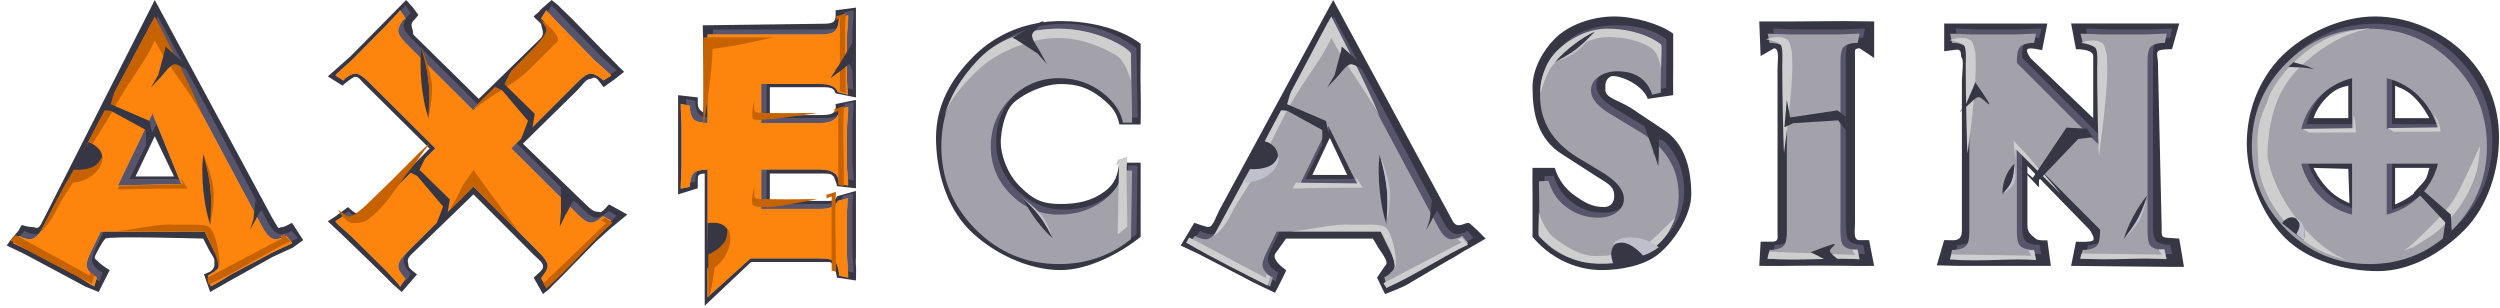 <?xml version="1.0" encoding="utf-8"?>
<!-- Generator: Adobe Illustrator 16.0.0, SVG Export Plug-In . SVG Version: 6.00 Build 0)  -->
<!DOCTYPE svg PUBLIC "-//W3C//DTD SVG 1.1//EN" "http://www.w3.org/Graphics/SVG/1.1/DTD/svg11.dtd">
<svg version="1.1" id="Layer_1" xmlns="http://www.w3.org/2000/svg" xmlns:xlink="http://www.w3.org/1999/xlink" x="0px" y="0px"
	 width="203px" height="25px" viewBox="0 0 203 25" enable-background="new 0 0 203 25" xml:space="preserve">
<g>
	<g>
		<path fill="#363644" d="M190.684,13.713l-2.814-0.081c0,0.08,0.439,0.974,1.177,1.724c0.739,0.75,1.356,0.959,1.729,1.143
			L190.684,13.713z M194.482,16.605c0.246-0.129,1.078-0.424,1.84-1.174c0.762-0.752,0.832-1.434,0.943-1.801h-2.783V16.605z
			 M190.682,6.954c-0.399,0.125-0.945,0.133-1.754,0.957c-0.81,0.824-0.972,1.446-1.059,1.679h2.814L190.682,6.954z M197.266,9.59
			c-0.164-0.249-0.471-0.93-1.221-1.679c-0.752-0.749-1.404-0.832-1.563-0.957V9.59H197.266z M185.527,19.3
			c-1.873-1.872-3.088-4.993-3.088-7.635c0-2.642,0.983-5.25,2.855-7.122s4.893-3.207,7.535-3.207c2.662,0,5.43,1.155,7.292,3.017
			s2.798,4.176,2.798,6.839c0,2.642-0.936,5.6-2.798,7.472s-4.375,3.352-7.038,3.352C190.441,22.016,187.398,21.172,185.527,19.3
			L185.527,19.3z M157.266,21.544l0.602-2.047l0.8,0.012c0.458-0.042,0.638-0.263,0.638-0.845V6.623c0-0.583,0.168-1.713,0-1.9
			c-0.166-0.187,0.07-0.659-0.388-0.7l-1.05,0.14V1.909h8.378l-0.427,2.172c0,0-1.025-0.271-1.191-0.084s0.273,0.747,0.273,0.747
			l5.068,4.847V4.544c0-0.582-1.4-0.548-1.4-0.548l-0.395-2.088h8.779l-0.586,2.088c0,0-0.983-0.02-1.141,0.168
			c-0.154,0.187,0,0.466,0,1.048l0.303,13.29c0,0.583-0.053,0.758,0.406,0.801l1.018,0.07l0.385,2.296h-1.197
			c-0.166,0-7.967-0.08-7.967-0.08l0.395-1.966c0,0,1.234,0.074,1.4-0.113c0.168-0.188-0.287-0.845-0.287-0.845l-5.055-5.19v4.896
			c0,0.583,0.489,0.814,0.655,1.002c0.167,0.188,0.963,0.137,0.963,0.137l0.285,2.079h-7.613L157.266,21.544z M142.852,21.588
			l0.113-1.966h1.006c0.457-0.042,0.364-0.261,0.364-0.843V5.55c0-0.583,0.187-1.59-0.271-1.631l-1.101,0.632l-0.112-2.811h2.775
			l4.116-0.028c0.124,0,2.44,0.028,2.44,0.028v2.967l-1.177-0.788c-0.458,0.041-0.378,0.08-0.378,0.663v13.512
			c0,0.582-0.158,1.362,0.301,1.404h0.84l0.414,2.09c0,0-1.588,0.021-1.94,0c-0.354-0.02-4.737-0.02-5.091,0
			C144.799,21.609,142.852,21.588,142.852,21.588L142.852,21.588z M124.441,19.232v-3.293c-0.021-1.186,0-2.018,0-2.31h1.807
			c0.281,0.946,0.885,1.765,1.708,2.31c0.707,0.5,1.353,0.873,2.288,0.873c0.583,0,0.83-0.437,0.83-0.873
			c0-0.728-0.285-0.916-1.45-1.623l-2.685-1.731c-2.08-1.249-2.498-3.365-2.498-5.507c0-1.498,0.85-2.975,1.807-3.932
			c1.061-1.082,2.954-1.81,4.826-1.81c1.664,0,3.77,0.63,4.789,1.399v2.658c-0.021,0.853,0,1.772,0,2.333l-2.065,0.303
			c-0.437-1.269-2.649-2.085-3.065-1.794s-0.377,0.603-0.377,1.061c0,0.645,1.028,0.835,2.026,1.438l2.64,1.764
			c1.729,1.057,2.309,3.102,2.309,5.286c0,1.685-1.357,3.774-2.646,4.836c-1.166,0.957-3.091,1.31-4.631,1.31
			C127.703,21.93,125.668,20.73,124.441,19.232L124.441,19.232z M107.979,11.192l-1.416,3.015h2.83L107.979,11.192z M111.816,22.545
			l0.649-0.957c0.437-0.292-0.442-1.217-0.649-1.654l-0.342-0.562h-7.045l-0.896,1.248c-0.209,0.437,0.48,1.021,0.896,1.31
			c0.062,0.022-0.896,1.842-0.896,1.842s-1.973-0.914-2.493-1.227l-3.657-1.895c-0.504-0.237-1.007-0.477-1.51-0.717l1.105-1.841
			c0.042,0.021,0.973,0.343,1.14,0.343c0.374,0,0.561-0.728,0.894-1.373L108.255,0l9.714,17.965c0.354,0.645,0.92,0.129,1.273,0.129
			c0.146,0,1.395,1.28,1.395,1.28l-1.395,0.81c-0.333,0.146-1.07,0.683-1.633,0.953l-3.355,1.973c-0.27,0.187-1.788,0.77-1.788,0.77
			L111.816,22.545z M78.71,18.665c-1.874-1.873-2.706-4.83-2.706-7.472s1.202-4.77,3.076-6.642c1.873-1.872,4.4-2.84,7.043-2.84
			c2.144,0,4.728,0.507,6.497,1.839v0.804c0.003,0.438-0.028,1.651,0,2.943c0.031,1.404,0,2.247,0,2.808h-1.73
			c-0.167-0.894-0.57-1.466-1.507-2.194c-1.02-0.79-1.907-1.086-3.26-1.086c-1.52,0-3.289,0.949-3.919,1.627
			c-0.63,0.678-0.943,2.223-0.943,3.104c0,0.882,0.437,2.465,1.53,3.557c1.093,1.092,1.812,1.451,3.332,1.451
			c1.374,0,2.529-0.25,3.549-0.998c0.937-0.687,1.072-1.4,1.217-2.357h1.731v6.023c-1.686,1.353-4.27,2.699-6.497,2.699
			C83.479,21.932,80.583,20.537,78.71,18.665z M57.223,14.092c-0.54,0.02-0.564,0.167-0.564,0.477v0.72l-1.597,0.497V9.357v-1.63
			l1.597,0.184v0.54c0.042,0.438,0.22,0.5,0.406,0.656c0.188,0.156,0-7.052,0-7.052l9.612-0.125c0.582,0,0.84-0.024,1.037-0.19
			c0.198-0.166,0.133-0.903,0.133-0.903l1.656-0.218v7.292l-1.656-0.333c-0.146-0.437-0.36-0.5-1.17-0.5H62.51v2.279
			c0,0,2.62-0.016,4.167-0.016c0.425,0,0.852-0.034,1.037-0.234c0.205-0.22,0.144-0.612,0.133-0.655l1.656-0.34v7.176l-1.54-0.175
			c0.02-0.084-0.228-0.701-0.249-0.764c-0.266-0.258-0.266-0.258-1.18-0.258H62.51v2.223h4.167c0.81,0,1.14,0.063,1.285-0.373
			l1.541-0.438v5.367c0,0.104-0.031,0.354,0,0.718c0.031,0.364,0,1.185,0,1.185l-1.54-0.228l-0.116-0.614
			c-0.042-0.457-0.46-0.654-0.46-0.654h-6.404l-3.76,3.55V14.092z M31.932,23.109c-0.25-0.291-4.815-4.707-5.314-5.144l0.586-0.37
			l1.052-0.779c0.021,0.02,0.499,0.498,0.707,0.498c0.27,0,0.488,0.219,0.925-0.219l4.996-5.038l-5.282-5.232
			c-0.437-0.437-0.489-0.589-0.76-0.589c-0.207,0-0.984,0.655-1.026,0.718l-1.198-0.749l0.742-0.655
			c0.292-0.25,0.666-0.583,1.124-0.999l2.808-2.84C31.521,1.463,32.52,0.479,32.977,0l0.561,0.62l0.434,0.592
			c-0.021,0.021-0.33,0.437-0.434,0.5c-0.27,0.353,0,0.644,0,0.873c0,0.27-0.003,0.188,0.434,0.624l4.903,4.821l4.992-4.883
			c0.437-0.437,0.094-0.8,0.094-1.092c0-0.208-0.356-0.364-0.627-0.718c-0.042-0.02,0.565-0.437,0.502-0.5L44.794,0l0.53,0.432
			c0.25,0.27,0.894,0.85,1.331,1.308L49.2,4.354c0.25,0.208,0.976,1.019,1.476,1.477L49.93,6.423l-0.913,0.656
			c-0.02-0.021-0.43-0.572-0.513-0.656c-0.353-0.27-0.43,0-0.637,0c-0.27,0-0.584,0.5-1.02,0.937l-4.387,4.306l5.1,4.93
			c0.437,0.438,0.674,0.594,0.944,0.594c0.23,0,0.201,0.145,0.513-0.125l0.437-0.469l1.486,0.825l-1.293,1.063
			c-0.29,0.25-0.808,0.723-1.265,1.139l-2.865,2.923c-0.23,0.25-0.473,0.431-0.91,0.91l-0.52,0.423l-0.752-1.333l0.533-0.489
			c0.27-0.332,0.219-0.261,0.219-0.468c0-0.271-0.315-0.469-0.752-0.905l-4.891-4.899l-5.067,4.899
			c-0.437,0.437-0.205,0.613-0.205,0.905c0,0.208,0.693,0.687,0.693,0.687l-1.244,1.436L31.932,23.109z M12.567,11.064l-1.563,3.264
			h3.127L12.567,11.064z M16.564,22.275l0.5-0.219c0.436-0.291,0.342-0.609,0.342-0.92c0-0.229-0.283-0.516-0.49-0.953l-0.414-0.81
			c0,0-7.68-0.22-7.935,0c-0.256,0.218-0.771,1.247-0.771,1.247c-0.209,0.438-0.089,0.343,0.213,0.656
			c0.302,0.312,0.82,0.613,0.903,0.654l-0.903,1.779l-1.071-0.436l-4.843-2.592c0,0-0.973-0.479-1.555-0.75l0.422-0.56l0.5-0.595
			c0.04,0.021,0.268-0.561,0.351-0.5c0.291,0.105,0.615,0.158,0.782,0.158c0.374,0,0.468,0.301,0.8-0.344L12.568,0l9.551,17.721
			l0.219,0.373c0.353,0.645,0.254,0.344,0.608,0.344c0.145,0,0.681-0.303,0.765-0.344l0.908,1.404l-0.864,0.624
			c0,0-1.074,0.478-1.636,0.749l-3.526,1.968l-1.529,0.872L16.564,22.275z"/>
	</g>
	<g>
		<path fill="#57546B" d="M191.43,12.878h-4.139c0.26,1,0.781,1.913,1.51,2.646c0.719,0.736,1.63,1.254,2.631,1.494L191.43,12.878z
			 M194.23,17.018c1.008-0.244,1.929-0.76,2.662-1.494c0.742-0.721,1.266-1.639,1.51-2.646h-4.17L194.23,17.018z M191.432,5.938
			c-1.005,0.242-1.921,0.759-2.646,1.494c-0.734,0.725-1.252,1.641-1.494,2.645h4.141V5.938z M198.4,10.078
			c-0.261-1.003-0.787-1.917-1.524-2.646c-0.726-0.735-1.642-1.252-2.646-1.494v4.14H198.4z M186.076,18.23
			c-1.866-1.867-2.801-4.117-2.801-6.752s0.935-4.886,2.801-6.753c1.865-1.868,4.115-2.801,6.75-2.801
			c2.654,0,4.91,0.928,6.765,2.785c1.856,1.857,2.784,4.113,2.784,6.769c0,2.635-0.928,4.885-2.784,6.752s-4.11,2.802-6.765,2.802
			c-2.635,0-4.885-0.935-6.75-2.8V18.23z M158.785,20.627l0.154-0.746h0.219c0.457-0.042,0.768-0.156,0.934-0.343
			s0.25-0.57,0.25-1.151V4.569c0-0.58-0.084-0.965-0.25-1.151c-0.166-0.187-0.477-0.301-0.934-0.343h-0.219l-0.154-0.747h0.249
			c0.187,0,0.456,0.01,0.81,0.031c0.352,0.021,0.58,0.032,0.684,0.032h3.488c0.125,0,0.363-0.01,0.717-0.032
			c0.353-0.02,0.611-0.03,0.779-0.03h0.248l-0.156,0.746h-0.218c-0.456,0.042-0.768,0.156-0.934,0.343
			c-0.166,0.186-0.25,0.57-0.25,1.151v0.125l6.758,6.753V4.569c0-0.58-0.083-0.965-0.25-1.151c-0.165-0.187-0.478-0.301-0.935-0.343
			h-0.217l-0.187-0.747h0.28c0.187,0,0.457,0.01,0.81,0.031s0.58,0.032,0.685,0.032h3.457c0.125,0,0.362-0.01,0.715-0.032
			c0.354-0.02,0.613-0.03,0.779-0.03h0.28l-0.155,0.746h-0.25c-0.457,0.042-0.763,0.156-0.918,0.343
			c-0.156,0.186-0.234,0.57-0.234,1.151v13.818c0,0.58,0.078,0.965,0.234,1.151c0.155,0.187,0.461,0.301,0.92,0.343h0.248
			l0.155,0.746h-0.28c-0.166,0-0.426-0.01-0.779-0.029c-0.353-0.021-0.59-0.033-0.715-0.033h-3.457
			c-0.104,0-0.332,0.011-0.685,0.031c-0.353,0.021-0.623,0.031-0.81,0.031h-0.28l0.187-0.746h0.217
			c0.457-0.042,0.77-0.156,0.936-0.343s0.249-0.57,0.249-1.151V18.23l-6.757-6.784v6.94c0,0.58,0.083,0.965,0.249,1.151
			s0.477,0.301,0.934,0.343h0.218l0.156,0.746h-0.25c-0.166,0-0.425-0.01-0.777-0.029c-0.354-0.021-0.592-0.033-0.717-0.033h-3.488
			c-0.103,0-0.332,0.011-0.685,0.031c-0.353,0.021-0.622,0.031-0.81,0.031H158.785z M143.971,20.627l0.156-0.746h0.219
			c0.455-0.042,0.766-0.156,0.932-0.343s0.25-0.57,0.25-1.151V4.569c0-0.58-0.084-0.965-0.25-1.151
			c-0.166-0.187-0.477-0.301-0.932-0.343h-0.219l-0.156-0.747h0.25c0.187,0,0.456,0.01,0.809,0.031s0.58,0.032,0.685,0.032h3.983
			c0.125,0,0.363-0.01,0.716-0.032c0.353-0.02,0.612-0.03,0.778-0.03h0.25l-0.157,0.746h-0.218
			c-0.457,0.042-0.768,0.156-0.934,0.343c-0.166,0.186-0.249,0.57-0.249,1.151v13.818c0,0.58,0.083,0.965,0.249,1.151
			s0.477,0.301,0.934,0.343h0.218l0.155,0.746h-0.248c-0.166,0-0.426-0.01-0.778-0.029c-0.353-0.021-0.591-0.033-0.716-0.033h-3.983
			c-0.104,0-0.332,0.011-0.685,0.031c-0.353,0.021-0.622,0.031-0.809,0.031H143.971z M125.423,18.76v-2.24
			c-0.021-1.183-0.03-1.92-0.03-2.209l0.777-0.031c0.29,0.975,0.83,1.722,1.618,2.24c0.706,0.498,1.524,0.746,2.459,0.746
			c0.58,0,1.067-0.145,1.462-0.435s0.592-0.653,0.592-1.09c0-0.726-0.58-1.441-1.742-2.147l-1.961-1.182
			c-2.074-1.245-3.113-2.936-3.113-5.073c0-1.494,0.479-2.718,1.433-3.672c1.058-1.08,2.521-1.619,4.388-1.619
			c1.66,0,2.998,0.384,4.014,1.152v1.805c-0.018,0.705-0.027,1.411-0.029,2.116l-0.686,0.156c-0.436-1.266-1.379-1.899-2.832-1.899
			c-0.602,0-1.109,0.145-1.524,0.436c-0.415,0.29-0.623,0.664-0.623,1.12c0,0.643,0.498,1.266,1.494,1.867l2.521,1.525
			c2.075,1.245,3.112,2.957,3.112,5.135c0,1.68-0.644,3.051-1.931,4.107c-1.16,0.955-2.51,1.433-4.045,1.433
			c-2.344,0-4.129-0.747-5.353-2.239V18.76z M108.307,9.828l-2.303,4.699h4.637L108.307,9.828z M112.85,22.1l0.188-0.094
			c0.436-0.29,0.654-0.591,0.654-0.902c0-0.229-0.104-0.561-0.313-0.996l-0.84-1.713h-8.434l-0.84,1.713
			c-0.207,0.436-0.312,0.768-0.312,0.996c0,0.312,0.207,0.612,0.622,0.902c0.063,0.021,0.135,0.053,0.218,0.094l-0.218,0.748
			l-0.249-0.125c-0.409-0.27-0.824-0.529-1.245-0.779l-3.516-1.867l-1.338-0.623l-0.25-0.124l0.499-0.593
			c0.041,0.021,0.103,0.063,0.186,0.125c0.29,0.104,0.519,0.156,0.685,0.156c0.373,0,0.726-0.322,1.058-0.965l8.9-16.721
			l8.932,16.721c0.353,0.643,0.705,0.965,1.058,0.965c0.146,0,0.374-0.053,0.685-0.156c0.057-0.051,0.119-0.093,0.188-0.125
			l0.498,0.593l-0.25,0.124c-0.331,0.146-0.777,0.354-1.337,0.623l-3.517,1.867c-0.271,0.188-0.695,0.447-1.276,0.779l-0.249,0.125
			L112.85,22.1z M79.675,18.23c-1.867-1.867-2.8-4.119-2.8-6.753c0-2.635,0.933-4.886,2.8-6.753
			c1.868-1.868,4.119-2.801,6.754-2.801c2.137,0,4.087,0.664,5.85,1.992v0.104c0.003,0.437,0.018,1.3,0.047,2.587
			c0.031,1.4,0.047,2.381,0.047,2.941h-0.747c-0.166-0.892-0.716-1.7-1.65-2.427c-1.016-0.788-2.199-1.183-3.547-1.183
			c-1.515,0-2.817,0.54-3.906,1.619c-1.09,1.079-1.634,2.386-1.634,3.92c0,1.515,0.545,2.817,1.634,3.907
			c1.09,1.09,2.391,1.633,3.906,1.633c1.369,0,2.562-0.373,3.579-1.119c0.933-0.686,1.473-1.504,1.618-2.459h0.747l-0.094,5.57
			c-1.68,1.35-3.63,2.023-5.85,2.023C83.794,21.031,81.543,20.098,79.675,18.23L79.675,18.23z M57.891,13.35
			c-0.54,0.021-0.903,0.109-1.09,0.264c-0.186,0.156-0.3,0.463-0.342,0.92v0.218l-0.747,0.155v-0.249c0-0.187,0.01-0.456,0.032-0.81
			c0.02-0.353,0.03-0.58,0.03-0.685V9.8c0-0.124-0.01-0.363-0.03-0.716c-0.016-0.24-0.026-0.48-0.031-0.72V8.026l0.746,0.155v0.25
			c0.042,0.435,0.156,0.731,0.343,0.887c0.186,0.155,0.55,0.244,1.089,0.264V2.391h9.15c0.58,0,0.97-0.083,1.166-0.249
			c0.198-0.166,0.317-0.477,0.358-0.934V0.99l0.747-0.155v0.249c0,0.166-0.015,0.425-0.046,0.778
			c-0.024,0.238-0.04,0.477-0.047,0.716V6.19c0,0.083,0.01,0.249,0.031,0.498c0.02,0.249,0.031,0.446,0.031,0.591l-0.809-0.218
			c-0.145-0.435-0.622-0.653-1.432-0.653h-4.792v3.175h4.792c0.893,0,1.4-0.3,1.525-0.903c0.021-0.082,0.021-0.167,0-0.249
			l0.747-0.155v0.28c0,0.166-0.015,0.425-0.046,0.778c-0.024,0.238-0.04,0.477-0.047,0.716v3.114c0,0.104,0.015,0.29,0.047,0.561
			c0.03,0.27,0.046,0.498,0.046,0.685v0.25l-0.747-0.156c0.021-0.071,0.021-0.147,0-0.218c-0.103-0.623-0.612-0.934-1.525-0.934
			h-4.792v3.205h4.792c0.81,0,1.287-0.217,1.432-0.652l0.81-0.219c0,0.146-0.011,0.342-0.032,0.592
			c-0.02,0.25-0.031,0.414-0.031,0.498v3.611c0,0.104,0.015,0.338,0.047,0.7c0.03,0.364,0.046,0.628,0.046,0.794v0.25l-0.747-0.156
			v-0.218c-0.041-0.457-0.16-0.769-0.358-0.935c-0.197-0.165-0.586-0.25-1.167-0.25h-5.664l-3.485,3.146V13.35z M32.776,22.65
			c-0.249-0.291-0.59-0.666-1.027-1.121l-2.8-2.771c-0.25-0.228-0.623-0.56-1.12-0.995l-0.156-0.219l0.653-0.404
			c0.02,0.021,0.062,0.072,0.125,0.155c0.352,0.271,0.632,0.405,0.84,0.405c0.27,0,0.622-0.219,1.058-0.653l5.446-5.416
			l-5.446-5.415c-0.436-0.435-0.788-0.653-1.058-0.653c-0.208,0-0.488,0.135-0.84,0.405c-0.047,0.047-0.089,0.099-0.125,0.155
			L27.673,5.72l0.155-0.187c0.29-0.25,0.664-0.581,1.12-0.996l2.801-2.832c0.229-0.249,0.571-0.612,1.027-1.09l0.156-0.186
			l0.436,0.654c-0.021,0.02-0.083,0.062-0.187,0.124c-0.27,0.353-0.405,0.643-0.405,0.871c0,0.27,0.218,0.623,0.654,1.059
			l5.446,5.415l5.415-5.415c0.436-0.436,0.654-0.8,0.654-1.09c0-0.207-0.135-0.487-0.405-0.84c-0.058-0.033-0.11-0.075-0.156-0.124
			L44.79,0.43l0.187,0.187c0.249,0.27,0.591,0.633,1.027,1.089l2.77,2.832c0.248,0.207,0.622,0.54,1.12,0.996l0.187,0.187
			l-0.654,0.404L49.271,5.97c-0.352-0.27-0.632-0.405-0.84-0.405c-0.27,0-0.622,0.218-1.058,0.653l-5.415,5.415l5.415,5.385
			c0.436,0.436,0.788,0.653,1.058,0.653c0.228,0,0.498-0.135,0.81-0.405l0.186-0.123l0.654,0.373l-0.218,0.217
			c-0.29,0.25-0.664,0.582-1.12,0.996l-2.77,2.801l-0.996,1.09l-0.218,0.218l-0.374-0.653l0.125-0.187
			c0.27-0.332,0.405-0.603,0.405-0.81c0-0.271-0.218-0.623-0.654-1.059l-5.384-5.415l-5.446,5.415
			c-0.436,0.436-0.654,0.801-0.654,1.09c0,0.207,0.135,0.477,0.405,0.809l0.187,0.188l-0.436,0.653L32.776,22.65z M12.823,9.827
			l-2.298,4.7h4.627L12.823,9.827z M17.372,22.1l0.186-0.094c0.436-0.29,0.654-0.591,0.654-0.902c0-0.229-0.104-0.561-0.311-0.996
			l-0.84-1.713H8.626l-0.84,1.713c-0.208,0.436-0.312,0.768-0.312,0.996c0,0.312,0.208,0.612,0.623,0.902
			c0.062,0.021,0.134,0.053,0.217,0.094l-0.217,0.748l-0.25-0.125c-0.409-0.27-0.824-0.529-1.244-0.779l-3.517-1.867l-1.338-0.623
			l-0.249-0.124l0.498-0.593c0.041,0.021,0.104,0.063,0.187,0.125c0.29,0.104,0.518,0.156,0.684,0.156
			c0.374,0,0.726-0.322,1.058-0.965l8.901-16.721l8.932,16.721c0.352,0.643,0.705,0.965,1.058,0.965
			c0.145,0,0.373-0.053,0.684-0.156c0.056-0.051,0.119-0.093,0.187-0.125l0.498,0.593l-0.249,0.124
			c-0.332,0.146-0.778,0.354-1.338,0.623l-3.517,1.867c-0.27,0.188-0.695,0.447-1.276,0.779l-0.249,0.125L17.372,22.1z"/>
	</g>
	<g>
		<path fill="#A3A2AB" d="M190.99,13.288h-4.131c0.26,0.999,0.779,1.913,1.507,2.646c0.716,0.736,1.626,1.254,2.624,1.494V13.288z
			 M193.8,17.428c1.006-0.244,1.925-0.761,2.655-1.494c0.742-0.722,1.264-1.639,1.506-2.646h-4.16L193.8,17.428z M190.99,6.348
			c-1.002,0.242-1.917,0.759-2.641,1.494c-0.732,0.726-1.248,1.642-1.49,2.645h4.131V6.348z M197.961,10.488
			c-0.261-1.002-0.785-1.916-1.521-2.646c-0.723-0.734-1.637-1.252-2.64-1.494v4.14H197.961z M185.645,18.641
			c-1.867-1.867-2.799-4.117-2.799-6.752s0.932-4.886,2.799-6.753c1.864-1.868,4.113-2.801,6.746-2.801
			c2.652,0,4.906,0.928,6.762,2.785c1.854,1.857,2.783,4.113,2.783,6.769c0,2.635-0.929,4.885-2.783,6.752
			c-1.855,1.867-4.109,2.801-6.762,2.801c-2.633,0-4.881-0.934-6.746-2.799V18.641z M158.352,21.037l0.156-0.746h0.219
			c0.455-0.042,0.768-0.156,0.934-0.344c0.166-0.186,0.249-0.569,0.249-1.15V4.979c0-0.58-0.083-0.965-0.25-1.151
			c-0.165-0.187-0.478-0.301-0.933-0.343h-0.219l-0.156-0.747h0.25c0.187,0,0.457,0.01,0.81,0.031s0.58,0.032,0.685,0.032h3.485
			c0.124,0,0.362-0.01,0.716-0.032c0.354-0.02,0.612-0.03,0.778-0.03h0.249l-0.156,0.746h-0.218
			c-0.456,0.042-0.767,0.156-0.933,0.343c-0.166,0.186-0.25,0.57-0.25,1.151v0.125l6.754,6.753V4.979c0-0.58-0.084-0.965-0.25-1.151
			c-0.166-0.187-0.477-0.301-0.933-0.343h-0.218l-0.188-0.747h0.28c0.187,0,0.457,0.01,0.81,0.031s0.58,0.032,0.685,0.032h3.455
			c0.124,0,0.362-0.01,0.715-0.032c0.353-0.02,0.612-0.03,0.778-0.03h0.279l-0.154,0.746h-0.249
			c-0.456,0.042-0.763,0.156-0.919,0.343c-0.155,0.186-0.233,0.57-0.233,1.151v13.818c0,0.58,0.078,0.965,0.233,1.15
			c0.156,0.188,0.462,0.302,0.919,0.344h0.249l0.156,0.746h-0.28c-0.167,0-0.427-0.01-0.779-0.03s-0.59-0.032-0.715-0.032h-3.455
			c-0.104,0-0.332,0.01-0.685,0.031s-0.623,0.031-0.81,0.031h-0.28l0.188-0.746h0.218c0.456-0.042,0.767-0.156,0.933-0.344
			c0.166-0.186,0.25-0.569,0.25-1.15v-0.156l-6.754-6.784v6.94c0,0.58,0.084,0.965,0.25,1.15c0.166,0.188,0.477,0.302,0.933,0.344
			h0.218l0.156,0.746h-0.25c-0.165,0-0.424-0.01-0.777-0.03s-0.592-0.032-0.716-0.032h-3.485c-0.104,0-0.332,0.01-0.685,0.031
			s-0.623,0.031-0.81,0.031H158.352z M143.538,21.037l0.155-0.746h0.218c0.456-0.042,0.767-0.156,0.933-0.344
			c0.165-0.186,0.248-0.569,0.248-1.15V4.979c0-0.58-0.083-0.965-0.248-1.151c-0.166-0.187-0.477-0.301-0.933-0.343h-0.218
			l-0.155-0.747h0.249c0.186,0,0.456,0.01,0.809,0.031c0.352,0.021,0.579,0.032,0.684,0.032h3.978c0.124,0,0.363-0.01,0.716-0.032
			c0.352-0.02,0.61-0.03,0.776-0.03h0.249l-0.156,0.746h-0.217c-0.456,0.042-0.768,0.156-0.934,0.343
			c-0.166,0.186-0.248,0.57-0.248,1.151v13.818c0,0.58,0.082,0.965,0.248,1.15c0.166,0.188,0.478,0.302,0.934,0.344h0.217
			l0.156,0.746h-0.25c-0.165,0-0.424-0.01-0.775-0.03c-0.353-0.021-0.591-0.032-0.716-0.032h-3.978c-0.104,0-0.332,0.01-0.685,0.031
			c-0.352,0.021-0.622,0.031-0.808,0.031H143.538z M124.99,19.17v-2.24c-0.02-1.183-0.03-1.92-0.03-2.209l0.776-0.031
			c0.289,0.975,0.83,1.722,1.617,2.24c0.705,0.498,1.523,0.746,2.457,0.746c0.58,0,1.067-0.145,1.461-0.435s0.59-0.654,0.59-1.091
			c0-0.726-0.579-1.44-1.74-2.146l-1.96-1.182c-2.072-1.245-3.109-2.936-3.109-5.073c0-1.494,0.478-2.718,1.431-3.672
			c1.058-1.08,2.52-1.619,4.385-1.619c1.658,0,2.996,0.384,4.011,1.152v1.805c-0.021,0.85-0.03,1.556-0.03,2.116l-0.685,0.156
			c-0.435-1.266-1.378-1.899-2.83-1.899c-0.601,0-1.108,0.145-1.522,0.436c-0.416,0.29-0.623,0.664-0.623,1.12
			c0,0.643,0.498,1.266,1.494,1.868l2.518,1.524c2.072,1.245,3.109,2.958,3.109,5.135c0,1.68-0.643,3.05-1.928,4.107
			c-1.16,0.955-2.508,1.433-4.042,1.433C127.996,21.411,126.213,20.664,124.99,19.17L124.99,19.17z M107.868,10.238l-2.298,4.7
			h4.627L107.868,10.238z M112.41,22.51l0.186-0.094c0.437-0.29,0.654-0.591,0.654-0.902c0-0.229-0.104-0.561-0.311-0.996
			l-0.84-1.713h-8.431l-0.84,1.713c-0.208,0.436-0.312,0.768-0.312,0.996c0,0.312,0.207,0.612,0.621,0.902
			c0.063,0.021,0.135,0.052,0.219,0.094l-0.219,0.747l-0.248-0.125c-0.408-0.269-0.824-0.528-1.245-0.778l-3.515-1.867l-1.338-0.623
			l-0.249-0.125l0.498-0.592c0.042,0.021,0.104,0.063,0.187,0.125c0.29,0.104,0.518,0.156,0.684,0.156
			c0.374,0,0.726-0.322,1.058-0.966l8.897-16.72l8.928,16.72c0.353,0.644,0.705,0.966,1.058,0.966c0.146,0,0.373-0.053,0.685-0.156
			c0.056-0.051,0.118-0.093,0.187-0.125l0.498,0.592l-0.25,0.125c-0.33,0.146-0.777,0.353-1.336,0.623l-3.516,1.867
			c-0.27,0.188-0.695,0.446-1.275,0.778l-0.25,0.125L112.41,22.51z M79.238,18.641c-1.867-1.867-2.8-4.119-2.8-6.753
			c0-2.635,0.933-4.886,2.8-6.753c1.866-1.868,4.115-2.801,6.749-2.801c2.135,0,4.085,0.664,5.847,1.992v0.104
			c0.003,0.437,0.018,1.3,0.047,2.587c0.03,1.4,0.046,2.381,0.046,2.941h-0.746c-0.166-0.892-0.716-1.7-1.649-2.427
			c-1.016-0.788-2.197-1.183-3.545-1.183c-1.514,0-2.815,0.54-3.904,1.619c-1.088,1.079-1.632,2.386-1.632,3.92
			c0,1.514,0.544,2.817,1.632,3.907c1.089,1.089,2.39,1.633,3.904,1.633c1.368,0,2.56-0.373,3.577-1.119
			c0.933-0.686,1.472-1.504,1.617-2.459h0.746l-0.093,5.57c-1.68,1.35-3.629,2.023-5.847,2.023
			C83.353,21.441,81.104,20.507,79.238,18.641L79.238,18.641z M57.452,13.76c-0.539,0.02-0.902,0.109-1.088,0.264
			c-0.187,0.156-0.301,0.463-0.342,0.92v0.218l-0.747,0.155v-0.25c0-0.187,0.01-0.455,0.031-0.81
			c0.021-0.353,0.031-0.579,0.031-0.685V10.21c0-0.124-0.01-0.363-0.03-0.716c-0.016-0.24-0.026-0.48-0.031-0.72V8.436l0.746,0.155
			v0.25c0.041,0.435,0.155,0.731,0.342,0.887c0.186,0.155,0.55,0.244,1.088,0.264V2.801h9.143c0.58,0,0.97-0.083,1.167-0.249
			c0.197-0.166,0.316-0.477,0.357-0.934V1.4l0.747-0.155v0.249c0,0.166-0.016,0.425-0.047,0.778
			c-0.024,0.238-0.04,0.477-0.047,0.716V6.6c0,0.083,0.01,0.249,0.031,0.498s0.032,0.446,0.032,0.591l-0.81-0.218
			c-0.144-0.435-0.621-0.653-1.43-0.653h-4.789v3.175h4.79c0.89,0,1.399-0.3,1.523-0.903c0.021-0.082,0.021-0.167,0-0.249
			l0.747-0.155v0.28c0,0.166-0.016,0.425-0.047,0.778c-0.024,0.238-0.04,0.477-0.047,0.716v3.114c0,0.104,0.016,0.289,0.047,0.56
			c0.031,0.271,0.047,0.498,0.047,0.685v0.25l-0.747-0.155c0.021-0.071,0.021-0.147,0-0.218c-0.103-0.623-0.611-0.934-1.524-0.934
			h-4.789v3.205h4.79c0.808,0,1.285-0.217,1.43-0.652l0.809-0.219c0,0.146-0.01,0.342-0.032,0.592c-0.02,0.25-0.03,0.414-0.03,0.498
			v3.611c0,0.104,0.015,0.337,0.046,0.7c0.031,0.364,0.047,0.628,0.047,0.794v0.25l-0.747-0.156v-0.218
			c-0.041-0.457-0.16-0.769-0.357-0.935c-0.197-0.166-0.586-0.25-1.167-0.25h-5.66l-3.483,3.146V13.76z M32.336,23.061
			c-0.25-0.291-0.591-0.666-1.027-1.121l-2.8-2.771c-0.248-0.228-0.622-0.56-1.12-0.996l-0.155-0.218l0.653-0.404
			c0.02,0.02,0.062,0.072,0.125,0.155c0.352,0.271,0.632,0.405,0.84,0.405c0.27,0,0.622-0.219,1.057-0.653l5.444-5.416l-5.444-5.415
			c-0.435-0.435-0.788-0.653-1.057-0.653c-0.208,0-0.488,0.135-0.84,0.405c-0.047,0.047-0.089,0.1-0.125,0.155L27.234,6.13
			l0.155-0.187c0.29-0.25,0.664-0.581,1.12-0.996l2.8-2.832c0.228-0.249,0.57-0.612,1.027-1.09L32.49,0.84l0.436,0.654
			c-0.021,0.02-0.083,0.062-0.187,0.124c-0.27,0.353-0.404,0.643-0.404,0.871c0,0.27,0.217,0.623,0.653,1.059l5.444,5.415
			l5.413-5.415c0.435-0.436,0.653-0.8,0.653-1.09c0-0.207-0.135-0.487-0.404-0.84c-0.058-0.034-0.111-0.075-0.156-0.124l0.405-0.654
			l0.186,0.187c0.25,0.27,0.591,0.633,1.027,1.089l2.768,2.832c0.25,0.207,0.623,0.54,1.12,0.996l0.187,0.187l-0.653,0.404
			L48.822,6.38c-0.352-0.27-0.632-0.405-0.84-0.405c-0.27,0-0.622,0.218-1.057,0.653l-5.413,5.415l5.413,5.385
			c0.435,0.436,0.788,0.653,1.057,0.653c0.228,0,0.498-0.136,0.81-0.405l0.186-0.123l0.653,0.372l-0.218,0.218
			c-0.29,0.25-0.663,0.582-1.12,0.996l-2.768,2.801l-0.996,1.09l-0.218,0.218l-0.373-0.654l0.125-0.187
			c0.27-0.331,0.404-0.602,0.404-0.809c0-0.271-0.218-0.623-0.653-1.059l-5.382-5.415l-5.444,5.415
			c-0.436,0.436-0.653,0.8-0.653,1.09c0,0.207,0.135,0.477,0.404,0.809l0.187,0.188l-0.436,0.652L32.336,23.061z M12.383,9.21
			l-2.81,5.851l5.14-0.123L12.383,9.21z M16.886,22.384l0.342-0.218c0.435-0.29,0.537-0.342,0.537-0.654
			c0-0.228-0.103-0.56-0.31-0.996l-0.84-1.711H8.183l-0.84,1.711c-0.207,0.437-0.311,0.769-0.311,0.996
			c0,0.313,0.207,0.613,0.622,0.903c0.062,0.021,0.135,0.052,0.218,0.094l-0.218,0.747l-0.249-0.125
			c-0.409-0.269-0.823-0.527-1.244-0.777l-3.515-1.869l-1.338-0.623l-0.249-0.123l0.498-0.592c0.041,0.02,0.103,0.062,0.186,0.125
			c0.29,0.103,0.519,0.154,0.685,0.154c0.373,0,0.726-0.32,1.057-0.965l8.898-16.72l8.928,16.72
			c0.352,0.645,0.705,0.965,1.057,0.965c0.146,0,0.374-0.052,0.685-0.154c0.055-0.052,0.118-0.094,0.186-0.125l0.498,0.592
			l-0.249,0.123c-0.331,0.146-0.777,0.354-1.337,0.623l-3.516,1.869c-0.27,0.187-0.694,0.445-1.275,0.777l-0.249,0.125
			L16.886,22.384z"/>
	</g>
	<g>
		<path fill="#FD840D" d="M57.458,13.76c-0.54,0.021-0.902,0.11-1.089,0.266c-0.187,0.156-0.3,0.461-0.342,0.918v0.219l-0.747,0.154
			v-0.248c0-0.188,0.01-0.457,0.032-0.811c0.02-0.352,0.03-0.58,0.03-0.684V10.21c0-0.124-0.01-0.363-0.03-0.716
			c-0.016-0.24-0.026-0.48-0.031-0.72V8.436l0.746,0.155v0.25c0.041,0.435,0.155,0.731,0.342,0.887
			c0.187,0.155,0.55,0.244,1.089,0.264V2.801h9.144c0.58,0,0.97-0.083,1.166-0.249c0.197-0.166,0.316-0.477,0.358-0.934V1.4
			l0.746-0.155v0.249c0,0.166-0.015,0.425-0.046,0.778c-0.024,0.238-0.04,0.477-0.047,0.716V6.6c0,0.083,0.01,0.249,0.031,0.498
			c0.02,0.249,0.031,0.446,0.031,0.591l-0.809-0.218c-0.145-0.435-0.622-0.653-1.43-0.653h-4.79v3.175h4.79
			c0.891,0,1.4-0.3,1.524-0.903c0.021-0.082,0.021-0.167,0-0.249l0.746-0.155v0.28c0,0.166-0.015,0.425-0.046,0.778
			c-0.024,0.238-0.04,0.477-0.047,0.716v3.114c0,0.104,0.015,0.289,0.047,0.56c0.03,0.271,0.046,0.498,0.046,0.685v0.25
			l-0.746-0.155c0.021-0.071,0.021-0.147,0-0.218c-0.104-0.623-0.612-0.934-1.524-0.934h-4.79v3.205h4.79
			c0.808,0,1.285-0.217,1.43-0.652l0.81-0.219c0,0.146-0.011,0.342-0.032,0.592c-0.02,0.25-0.031,0.414-0.031,0.498v3.611
			c0,0.104,0.015,0.337,0.047,0.7c0.03,0.364,0.046,0.628,0.046,0.794v0.25l-0.746-0.156v-0.218
			c-0.042-0.457-0.16-0.769-0.358-0.935c-0.197-0.166-0.586-0.25-1.166-0.25h-5.66l-3.484,3.146V13.76z M32.338,23.061
			c-0.248-0.291-0.59-0.664-1.026-1.121l-2.8-2.77c-0.249-0.229-0.622-0.561-1.12-0.996l-0.156-0.218l0.654-0.403
			c0.02,0.02,0.062,0.071,0.124,0.154c0.353,0.27,0.633,0.404,0.84,0.404c0.27,0,0.622-0.217,1.058-0.652l5.445-5.416l-5.445-5.415
			c-0.436-0.435-0.788-0.653-1.058-0.653c-0.207,0-0.487,0.135-0.84,0.405c-0.046,0.048-0.088,0.1-0.124,0.155l-0.654-0.404
			l0.156-0.187c0.29-0.25,0.664-0.581,1.12-0.996l2.8-2.832c0.228-0.249,0.57-0.612,1.027-1.09l0.155-0.186l0.436,0.654
			c-0.02,0.02-0.083,0.062-0.187,0.124c-0.27,0.353-0.404,0.643-0.404,0.871c0,0.27,0.218,0.623,0.653,1.059l5.445,5.415
			l5.413-5.415c0.436-0.436,0.653-0.8,0.653-1.09c0-0.207-0.134-0.487-0.404-0.84c-0.058-0.034-0.111-0.075-0.156-0.124l0.405-0.654
			l0.186,0.187c0.25,0.27,0.592,0.633,1.027,1.089l2.77,2.832c0.248,0.207,0.621,0.54,1.12,0.996l0.186,0.187l-0.654,0.404
			L48.828,6.38c-0.353-0.27-0.633-0.405-0.84-0.405c-0.27,0-0.622,0.218-1.058,0.653l-5.413,5.415l5.413,5.385
			c0.436,0.436,0.788,0.653,1.058,0.653c0.228,0,0.498-0.136,0.809-0.405l0.186-0.123l0.654,0.372l-0.218,0.218
			c-0.29,0.25-0.664,0.582-1.12,0.996l-2.769,2.801l-0.996,1.09l-0.217,0.218l-0.374-0.654l0.125-0.186
			c0.27-0.332,0.404-0.603,0.404-0.81c0-0.271-0.218-0.623-0.653-1.059l-5.382-5.415l-5.445,5.415
			c-0.435,0.436-0.653,0.8-0.653,1.09c0,0.207,0.135,0.477,0.404,0.809l0.187,0.188l-0.436,0.652L32.338,23.061z M12.385,9.212
			l-2.81,5.851l5.14-0.125L12.385,9.212z M16.888,22.385l0.342-0.218c0.436-0.29,0.538-0.342,0.538-0.653
			c0-0.229-0.104-0.561-0.311-0.996l-0.84-1.713H8.185l-0.84,1.713c-0.208,0.436-0.312,0.768-0.312,0.996
			c0,0.312,0.208,0.612,0.623,0.902c0.062,0.021,0.135,0.052,0.217,0.094l-0.217,0.747l-0.25-0.125
			c-0.409-0.269-0.824-0.528-1.244-0.778l-3.515-1.867l-1.338-0.623L1.06,19.738l0.498-0.592c0.041,0.021,0.103,0.063,0.186,0.125
			c0.29,0.104,0.519,0.156,0.685,0.156c0.373,0,0.726-0.322,1.058-0.966l8.898-16.72l8.929,16.72
			c0.352,0.644,0.705,0.966,1.058,0.966c0.145,0,0.373-0.053,0.684-0.156c0.055-0.051,0.118-0.093,0.187-0.125l0.497,0.592
			l-0.248,0.125c-0.332,0.146-0.778,0.353-1.338,0.623l-3.516,1.867c-0.27,0.188-0.695,0.446-1.275,0.778l-0.25,0.125L16.888,22.385
			z"/>
	</g>
	<g>
		<g transform="rotate(-144 165.5 13.5)">
			<path fill="#CECECE" d="M162.701,12.75c0.464,0.155,3.644,0.929,5.629,1.244c-0.819-0.933-0.067-0.094-1.047-1.192
				c0.229,0.337,0.404,0.578,0.542,0.768"/>
		</g>
		<g transform="rotate(-64 198.5 17)">
			<path fill="#CECECE" d="M194.643,16.068c0.299,0.202,0.413,0.255,1.234,0.778c0.822,0.524,2.181,0.982,3.535,1.182
				c0.657,0.096,1.833,0.154,2.867-0.017c0.843-0.139,1.562-0.483,2.071-0.659c-0.026-0.07-0.754,0.022-2.381,0.026
				c-0.915,0.002-2.057,0.045-2.935-0.126c-0.768-0.15-2.139-0.598-2.818-0.85c-1.003-0.373-1.727-0.605-2.175-0.922"/>
		</g>
		<g transform="rotate(-84 187.5 11)">
			<g>
				<path fill="#CECECE" d="M184.82,7.139c0.03,0.209,0.665,0.457,0.712,0.651c3.805-0.261,5.992,0.512,8.001,2.4
					c1.38,1.296,2.602,2.923,3.135,4.878c0.02-0.006-0.312-1.945-1.123-3.32c-1.127-1.914-3.289-3.682-5.293-4.346
					c-0.73-0.065-1.285-0.495-2.646-0.556C186.6,6.802,185.621,7.02,184.82,7.139z"/>
			</g>
			<g>
				<path fill="#CECECE" d="M184.816,7.14c-1.061,0.111-2.682,1-3.569,1.773c-1.387,1.212-2.379,2.408-2.911,3.825
					c-0.27,0.718-0.409,1.375-0.587,2.266c0.022,0.008,0.346-1.14,1.171-2.328c0.819-1.176,2.111-2.415,3.21-3.208
					c1.051-0.76,2.761-1.612,3.628-1.703C186.626,7.677,184.855,7.259,184.816,7.14z"/>
			</g>
			<g>
				<path fill="#363644" d="M192.86,8.74c0,0,0.082,1.197,0.08,1.29c-0.003,0.094-0.047,0.822-0.047,0.822l0.195-0.619l0.196-1.121
					L192.86,8.74z"/>
			</g>
			<g>
				<path fill="#363644" d="M178.991,11.432c0,0,1.003,0.288,1.571-0.547c0.568-0.835-0.371-1.325-0.371-1.325L178.991,11.432z"/>
			</g>
			<g>
				<path fill="#C0C0CC" d="M179.431,10.803l-0.441,0.633c0,0,0.828,0.214,1.382-0.273c0.284-0.249,0.333-0.552,0.333-0.552
					s-0.228,0.242-0.29,0.29C180.099,11.155,179.431,10.803,179.431,10.803z"/>
			</g>
		</g>
		<g>
			<path fill="#CECECE" d="M85.918,3.086c2.008,0,3.625,0.792,4.679,1.376c0.612,0.34,0.986,1.263,1.229,2.073V4.357
				c0-0.322-2.51-2.027-5.908-2.027c-2.159,0-4.2,0.665-5.601,1.72c-1.279,0.964-2.607,2.806-3.18,4.14
				c-0.098,0.23-0.41,0.88-0.374,1.094c0.186-1.12,2.231-3.348,3.274-4.133C81.437,4.095,83.759,3.086,85.918,3.086L85.918,3.086z"
				/>
		</g>
		<g>
			<path fill="#CECECE" d="M130.555,3.013c1.485,0,2.721,0.342,3.502,0.87c0.452,0.306,0.646,0.875,0.825,1.606
				c0-0.762,0.084-1.777,0-1.861c-0.229-0.23-1.812-1.298-4.327-1.298c-1.598,0-2.953,0.729-3.99,1.68
				c-0.305,0.275-0.57,0.592-0.787,0.941c-0.172,0.288-0.313,0.684-0.385,0.867c-0.23,0.551-0.34,1.144-0.322,1.74
				c0.002,0.211,0.467-1.891,1.229-2.479C127.336,4.127,128.957,3.013,130.555,3.013L130.555,3.013z"/>
		</g>
		<g>
			<path fill="#CECECE" d="M129.602,20.79c-1.486,0-2.636-0.954-3.416-1.481c-0.453-0.307-1.049-1.367-1.229-2.099
				c0,0.763-0.084,1.865,0,1.95c0.23,0.23,2.037,2.244,4.791,2.244c1.668,0,2.895-0.231,4.225-1.053
				c0.615-0.386,1.135-0.906,1.52-1.523c0.174-0.288,0.56-1.189,0.56-1.189s-1.598,1.59-1.913,1.832
				C133.102,20.424,131.198,20.791,129.602,20.79L129.602,20.79z"/>
		</g>
		<g>
			<path fill="#363644" d="M46.236,15.689l-0.13,1.19l-0.196,0.618c0,0,0.203-0.396,0.287-0.538c0.083-0.142,0.26-0.632,0.406-0.636
				c0.146-0.006,0.563,0.398,0.526,0.27C47.092,16.466,46.236,15.689,46.236,15.689"/>
		</g>
		<g>
			<path fill="#363644" d="M45.551,15.18c0,0,0.007,1.928,0,2.062c-0.004,0.134-0.101,1.178-0.101,1.178l0.425-0.887l0.627-1.437
				L45.551,15.18z"/>
		</g>
		<g>
			<g>
				<path fill="#C66200" d="M7.332,12.69c-0.74,0.236,0.36,0-0.827,0.045c-1.033,1.908-1.639,2.945-3.215,6.06
					c0.117,0.031,0.747-0.714,1.098-1.389c0.999-1.897,0.386-0.734,1.71-2.877"/>
			</g>
			<g>
				<path fill="#363644" d="M16.516,12.53c0.167,0.465,0.273,0.934,0.367,1.408c0.178,0.941,0.272,1.898,0.282,2.856
					c0.002,0.479-0.013,0.963-0.087,1.452c-0.159-0.459-0.282-0.93-0.368-1.407c-0.177-0.942-0.271-1.899-0.28-2.858
					C16.422,13.496,16.45,13.011,16.516,12.53"/>
			</g>
			<g>
				<path fill="#C66200" d="M16.44,12.35c0,0,0.67,2.16,0.691,3.61c0.02,1.45-0.113,2.39-0.113,2.39s0.372-1.414,0.343-2.668
					C17.333,14.43,16.44,12.35,16.44,12.35"/>
			</g>
			<g transform="rotate(-37 20 21.5)">
				<path fill="#C66200" d="M16.831,20.44c-0.093,0.197-0.168,0.33-0.251,0.51c2.504,0.566,5.51,0.75,7.41,1.181
					c-0.018-0.576-0.008-0.338-0.041-0.772c-0.124-0.009-0.278-0.022-0.366-0.084c0.054,0.324-0.016,0.027,0.029,0.259"/>
			</g>
			<g transform="rotate(20 5 20.5)">
				<path fill="#C66200" d="M1.021,20.45c-0.092,0.196-0.189,0.387-0.271,0.568c2.55,0.456,5.335,0.771,7.41,1.019
					c-0.016-0.576-0.008-0.34-0.041-0.773c-0.123-0.009-0.277-0.022-0.366-0.083c0.054,0.323-0.05,0.361-0.159,0.274"/>
			</g>
			<g transform="rotate(-9 12.5 14.5)">
				<path fill="#C66200" d="M9.63,14.641c-0.143,0.205-0.08,0.116-0.2,0.269c2.618,0.341,3.656,0.506,5.642,0.819
					c-0.204-0.445-0.364-0.875-0.453-0.938c0.055,0.324,0.055,0.324,0.117,0.532"/>
			</g>
			<g>
				<path fill="#363644" d="M20.574,17.82l-0.284,0.857c0,0,0.294-0.551,0.416-0.746c0.122-0.197,0.378-0.877,0.59-0.883
					c0.212-0.007,0.82,0.949,0.765,0.77c-0.053-0.176-1.298-1.648-1.298-1.648L20.574,17.82z"/>
			</g>
			<g transform="rotate(-5 7 13)">
				<path fill="#363644" d="M5.09,14.492c0,0,1.848,0.452,2.893-0.86c1.047-1.312-0.68-2.082-0.68-2.082L5.09,14.492z"/>
			</g>
			<g transform="rotate(-6 7 13.5)">
				<path fill="#C66200" d="M5.95,13.672L5.26,14.66c0,0,1.432,0.362,2.592-0.709C8.444,13.402,8.37,12.88,8.37,12.88
					s-0.299,0.386-0.428,0.494c-0.665,0.56-1.992,0.3-1.992,0.3L5.95,13.672z"/>
			</g>
			<g>
				<path fill="#C66200" d="M14.125,18.242c-1.288-0.1-3.447,0.449-4.785,0.55h7.251c0.027,0,0.242,0.442,0.7,1.366
					c0.131,0.263,0.54,1.342,0.421,1.634c0.048-0.017,0.072-0.274,0.119-0.292c0-1.125-0.38-2.441-0.672-2.87
					c-0.291-0.428-0.697-0.317-1.132-0.388"/>
			</g>
			<g>
				<path fill="#C66200" d="M16.495,9.45c-1.126-2.711-2.595-5.494-3.923-8.12c-1.266,2.306-2.055,3.955-3.716,6.964
					c-0.137,0.248-1.554,2.91-1.686,3.204c0-0.027,0.298,0.073,0.323,0.213c0,0,1.525-2.467,1.546-2.507
					c1.397-2.667,2.662-3.97,3.521-5.906C13.996,5.942,15.077,6.887,16.495,9.45z"/>
			</g>
			<g>
				<path fill="#363644" d="M8.992,8.462L9.393,7.08L8.31,8.933l0.682,0.06l2.858,1.567v1.742l0.555-1.242l-0.252-1.233L8.992,8.462
					z"/>
			</g>
			<g>
				<path fill="#363644" d="M13.382,4.1L12.85,6.095l-0.6,1.022c0,0,0.579-0.646,0.816-0.876c0.234-0.23,0.763-1.037,1.133-1.028
					c0.369,0.009,1.349,0.74,1.277,0.517c-0.07-0.22-2.041-1.95-2.041-1.95"/>
			</g>
		</g>
		<g>
			<g>
				<path fill="#363644" d="M112.036,12.53c0.166,0.465,0.272,0.934,0.366,1.408c0.178,0.941,0.271,1.898,0.281,2.856
					c0.01,0.485-0.02,0.972-0.086,1.452c-0.158-0.459-0.281-0.93-0.367-1.407c-0.178-0.942-0.271-1.899-0.28-2.858
					C111.941,13.496,111.971,13.011,112.036,12.53"/>
			</g>
			<g>
				<path fill="#C0C0CC" d="M111.96,12.35c0,0,0.67,2.16,0.69,3.61s-0.112,2.39-0.112,2.39s0.372-1.414,0.343-2.668
					C112.854,14.43,111.96,12.35,111.96,12.35"/>
			</g>
			<g transform="rotate(-37 116 21.5)">
				<path fill="#CECECE" d="M112.189,20.49c-0.093,0.196,0.012,0.276-0.069,0.455c2.504,0.566,5.51,0.75,7.41,1.18
					c-0.017-0.576-0.008-0.337-0.04-0.771c-0.124-0.01-0.279-0.022-0.367-0.084c0.055,0.324,0.09,0.156,0.136,0.39"/>
			</g>
			<g transform="rotate(20 100 20.5)">
				<path fill="#CECECE" d="M96.371,20.53c-0.092,0.196-0.039,0.3-0.121,0.48c2.55,0.456,5.335,0.771,7.41,1.019
					c-0.016-0.576-0.009-0.338-0.041-0.771c-0.123-0.011-0.277-0.024-0.366-0.085c0.053,0.324,0.074,0.095,0.12,0.329"/>
			</g>
			<g transform="rotate(-9 107.5 15)">
				<path fill="#CECECE" d="M105.275,14.479c-0.143,0.205-0.215,0.28-0.335,0.432c2.619,0.343,3.657,0.506,5.642,0.82
					c-0.204-0.444-0.364-0.875-0.453-0.938c0.055,0.325,0.055,0.325,0.117,0.533"/>
			</g>
			<g>
				<path fill="#CECECE" d="M102.7,13.061c-0.74,0.235,0.36,0-0.827,0.045c-1.033,1.908-1.68,2.987-3.303,6.02
					c0.117,0.029,0.835-0.674,1.186-1.35c0.999-1.896,0.386-0.733,1.71-2.877"/>
			</g>
			<g>
				<path fill="#363644" d="M116.094,17.82l-0.283,0.857c0,0,0.293-0.551,0.416-0.746c0.121-0.197,0.377-0.877,0.59-0.883
					c0.211-0.007,0.82,0.949,0.765,0.77c-0.054-0.176-1.298-1.648-1.298-1.648L116.094,17.82z"/>
			</g>
			<g transform="rotate(-5 102 13)">
				<path fill="#363644" d="M100.56,14.392c0,0,1.848,0.452,2.893-0.86c1.046-1.312-0.681-2.082-0.681-2.082L100.56,14.392z"/>
			</g>
			<g transform="rotate(-6 102 13.5)">
				<path fill="#C0C0CC" d="M101.48,13.673l-0.69,0.987c0,0,1.432,0.362,2.592-0.709c0.592-0.549,0.517-1.071,0.517-1.071
					s-0.298,0.386-0.427,0.494C102.807,13.934,101.48,13.674,101.48,13.673L101.48,13.673z"/>
			</g>
			<g>
				<path fill="#CECECE" d="M109.658,18.242c-1.289-0.1-3.45,0.449-4.788,0.55h7.251c0.027,0,0.242,0.442,0.699,1.366
					c0.132,0.263,0.541,1.342,0.422,1.634c0.048-0.017,0.072-0.274,0.119-0.292c0-1.125-0.381-2.414-0.672-2.842
					s-0.728-0.346-1.162-0.416"/>
			</g>
			<g>
				<path fill="#CECECE" d="M112.025,9.45c-1.127-2.711-2.596-5.494-3.924-8.12c-1.266,2.306-2.055,3.955-3.715,6.964
					c-0.138,0.248-1.555,2.91-1.687,3.204c0-0.027,0.413,0.04,0.437,0.18l1.25-2.474c1.396-2.667,2.856-4.188,3.715-6.123
					C109.537,5.725,110.607,6.887,112.025,9.45z"/>
			</g>
			<g>
				<path fill="#363644" d="M104.512,8.462l0.401-1.382l-1.083,1.853l0.682,0.06l2.858,1.567v1.742l0.555-1.242l-0.252-1.233
					L104.512,8.462z"/>
			</g>
			<g>
				<path fill="#363644" d="M108.902,4.1l-0.532,1.995l-0.601,1.022c0,0,0.58-0.646,0.816-0.876c0.234-0.23,0.764-1.037,1.133-1.028
					c0.369,0.009,1.35,0.74,1.277,0.517c-0.07-0.22-2.041-1.95-2.041-1.95"/>
			</g>
		</g>
		<g>
			<path fill="#363644" d="M34.236,3.88c0.167,0.465,0.273,0.934,0.367,1.407c0.178,0.942,0.272,1.898,0.282,2.857
				c0.002,0.48-0.013,0.963-0.087,1.452c-0.158-0.459-0.281-0.93-0.368-1.407c-0.177-0.942-0.271-1.899-0.28-2.858
				C34.142,4.846,34.17,4.361,34.236,3.88"/>
		</g>
		<g>
			<path fill="#C66200" d="M34.16,3.71c0,0,0.67,2.16,0.691,3.61c0.02,1.45-0.113,2.39-0.113,2.39s0.372-1.414,0.343-2.668
				C35.053,5.79,34.16,3.71,34.16,3.71"/>
		</g>
		<g transform="rotate(-31 84.5 18)">
			<g>
				<path fill="#363644" d="M84.262,15.6c0.12,0.335,0.197,0.673,0.264,1.014c0.128,0.678,0.196,1.367,0.203,2.058
					c0.007,0.349-0.014,0.699-0.062,1.045c-0.114-0.331-0.202-0.669-0.265-1.012c-0.128-0.679-0.195-1.368-0.202-2.059
					C84.2,16.299,84.21,15.953,84.262,15.6"/>
			</g>
			<g>
				<path fill="#C0C0CC" d="M84.2,15.5c0,0,0.483,1.556,0.498,2.601c0.014,1.044-0.081,1.722-0.081,1.722s0.267-1.019,0.246-1.922
					C84.843,16.998,84.2,15.5,84.2,15.5"/>
			</g>
		</g>
		<g transform="rotate(34 173.5 17.5)">
			<g>
				<path fill="#363644" d="M173.312,15.59c0.12,0.335,0.197,0.673,0.264,1.014c0.128,0.678,0.196,1.368,0.203,2.058
					c0.006,0.349-0.014,0.7-0.063,1.046c-0.114-0.331-0.202-0.67-0.264-1.014c-0.128-0.679-0.196-1.368-0.203-2.059
					C173.25,16.289,173.26,15.942,173.312,15.59"/>
			</g>
			<g>
				<path fill="#C0C0CC" d="M173.249,15.49c0,0,0.484,1.556,0.498,2.6c0.014,1.045-0.081,1.721-0.081,1.721s0.268-1.018,0.247-1.922
					C173.893,16.988,173.249,15.49,173.249,15.49"/>
			</g>
		</g>
		<g transform="rotate(34 163 14)">
			<g>
				<path fill="#363644" d="M163.099,13.08c0.172,0.213,0.281,0.428,0.379,0.644c0.092,0.217,0.159,0.435,0.209,0.653
					c0.05,0.218,0.078,0.437,0.082,0.658c0.001,0.22-0.013,0.44-0.09,0.664c-0.156-0.196-0.283-0.413-0.38-0.644
					c-0.089-0.211-0.16-0.429-0.209-0.653c-0.049-0.216-0.075-0.437-0.08-0.657C163.009,13.525,163.023,13.304,163.099,13.08"/>
			</g>
			<g>
				<path fill="#C0C0CC" d="M163.011,13.01c0,0,0.692,0.989,0.714,1.655c0.021,0.665-0.117,1.095-0.117,1.095
					s0.384-0.649,0.353-1.224C163.934,13.964,163.011,13.01,163.011,13.01"/>
			</g>
		</g>
		<g transform="rotate(58 128 4)">
			<g>
				<path fill="#363644" d="M127.582,1.949c0.12,0.335,0.197,0.674,0.264,1.015c0.128,0.679,0.196,1.367,0.203,2.058
					c0.007,0.35-0.014,0.699-0.062,1.045c-0.114-0.33-0.203-0.669-0.265-1.013c-0.128-0.678-0.195-1.368-0.202-2.059
					C127.52,2.65,127.53,2.302,127.582,1.949"/>
			</g>
			<g>
				<path fill="#C0C0CC" d="M127.52,1.839c0,0,0.483,1.557,0.498,2.6c0.014,1.045-0.081,1.723-0.081,1.723s0.267-1.018,0.246-1.922
					C128.164,3.337,127.52,1.839,127.52,1.839"/>
			</g>
		</g>
		<g transform="rotate(-54 47 20.5)">
			<path fill="#C66200" d="M43.261,19.65c-0.094,0.196-0.099,0.263-0.18,0.443c2.504,0.565,5.587,0.774,7.486,1.206
				c-0.018-0.576-0.009-0.338-0.041-0.771c-0.123-0.01-0.277-0.023-0.366-0.085c0.054,0.324,0.044,0.217,0.09,0.45"/>
		</g>
		<g transform="rotate(-11 189 10)">
			<path fill="#CECECE" d="M186.9,10.065c0.351,0.282,0.178,0.138,0.495,0.401c2.57,0.5,1.823,0.345,3.715,0.713
				c0.104-0.541,0.152-1.317,0.063-1.379c-0.068,0.351-0.134,0.657-0.194,1"/>
		</g>
		<g transform="rotate(-11 195.5 10)">
			<path fill="#CECECE" d="M193.78,10.075c0.351,0.282,0.178,0.138,0.495,0.4c2.569,0.5,1.823,0.346,3.714,0.714
				c0.105-0.542-0.159-1.387-0.248-1.449c0.07,0.513,0.178,0.726,0.117,1.07"/>
		</g>
		<g transform="rotate(-8 147 21)">
			<path fill="#CECECE" d="M143.762,19.98c-0.092,0.196-0.13,0.357-0.212,0.538c2.503,0.565,5.486,0.658,7.386,1.09
				c-0.017-0.577-0.031-0.385-0.062-0.819c-0.124-0.01-0.316,0.006-0.404-0.057c0.055,0.325,0.103,0.235,0.149,0.469"/>
		</g>
		<g transform="rotate(-8 172 21)">
			<path fill="#CECECE" d="M169.115,20.17c-0.092,0.196-0.093,0.204-0.174,0.385c2.504,0.565,5.005,0.589,6.905,1.02
				c-0.019-0.576-0.017-0.383-0.05-0.816c-0.123-0.011-0.342,0.002-0.429-0.06c0.053,0.323,0.117,0.236,0.163,0.47"/>
		</g>
		<g transform="rotate(-8 162 21)">
			<path fill="#CECECE" d="M158.535,20.17c-0.093,0.196-0.093,0.204-0.175,0.386c2.503,0.565,5.004,0.589,6.905,1.02
				c-0.019-0.577-0.017-0.383-0.05-0.816c-0.123-0.011-0.342,0.001-0.43-0.06c0.054,0.323,0.118,0.235,0.164,0.471"/>
		</g>
		<g transform="rotate(-99 68 19.5)">
			<path fill="#C66200" d="M65.632,18.65c-0.092,0.196-0.061,0.153-0.143,0.333c2.494,0.395,4.511,0.584,6.41,1.015
				c-0.12-0.762-0.08-0.376-0.112-0.81c-0.123-0.01-0.207,0.016-0.296-0.046c0.054,0.324,0.045,0.217,0.091,0.45"/>
		</g>
		<g transform="rotate(-99 91 16.5)">
			<path fill="#CECECE" d="M88.541,15.86c0.076,0.22,0.378,0.674,0.501,0.871c2.494,0.395,3.705,0.457,5.605,0.888
				c-0.12-0.763-0.079-0.376-0.113-0.81c-0.138-0.022-0.359-0.164-0.448-0.226c0.054,0.324,0.016,0.045,0.061,0.278"/>
		</g>
		<g transform="rotate(-99 68.5 12)">
			<path fill="#C66200" d="M65.603,11.1c-0.093,0.196-0.09,0.264-0.173,0.444c2.494,0.395,4.51,0.584,6.41,1.016
				c-0.12-0.763-0.08-0.377-0.112-0.81c-0.123-0.011-0.208,0.015-0.296-0.047c0.054,0.324,0.05,0.102,0.096,0.335"/>
		</g>
		<g transform="rotate(-99 68.5 4.5)">
			<path fill="#C66200" d="M65.68,3.75c-0.093,0.196-0.158,0.257-0.24,0.437c2.494,0.395,4.51,0.584,6.41,1.015
				c-0.12-0.762-0.08-0.376-0.112-0.81c-0.123-0.01-0.208,0.016-0.296-0.046c0.054,0.324,0.034,0.096,0.08,0.33"/>
		</g>
		<g transform="rotate(-31 58.5 20.5)">
			<g>
				<path fill="#C66200" d="M58.982,19.103c-0.74,0.235,0.43-0.095-0.757-0.049l-2.465,4.104c0.117,0.031,0.954-0.881,1.989-2.216"
					/>
			</g>
			<g transform="rotate(-5 58.5 19.5)">
				<path fill="#363644" d="M56.75,20.902c0,0,1.848,0.452,2.893-0.859c1.048-1.313-0.68-2.082-0.68-2.082L56.75,20.902z"/>
			</g>
			<g transform="rotate(-6 58.5 20)">
				<path fill="#C66200" d="M57.556,20.038L56.7,21.173c0,0,1.651,0.275,2.81-0.795c0.593-0.548,0.55-1.078,0.55-1.078
					s-0.329,0.393-0.46,0.5C58.935,20.36,57.556,20.038,57.556,20.038z"/>
			</g>
		</g>
		<g transform="rotate(-137 132 20.5)">
			<g transform="rotate(-5 132 20.5)">
				<path fill="#363644" d="M129.86,22.032c0,0,1.848,0.452,2.893-0.86c1.047-1.312-0.68-2.082-0.68-2.082L129.86,22.032z"/>
			</g>
			<g transform="rotate(-6 132 20)">
				<path fill="#C0C0CC" d="M130.68,21.148c0,0-0.173,0.2-0.335,0.536c-0.113,0.249-0.212,0.506-0.295,0.767
					c0,0,1.425,0.108,2.586-0.963c0.592-0.549,0.55-1.078,0.55-1.078s-0.33,0.393-0.46,0.5
					C132.059,21.47,130.68,21.148,130.68,21.148L130.68,21.148z"/>
			</g>
		</g>
		<g transform="rotate(-29 60 6)">
			<path fill="#C66200" d="M63.891,4.771L58.91,2.01c-1.24,2.258-1.889,3.386-3.48,6.278c-0.034,0.061,2.653-3.263,3.672-5.102
				c2.475,0.948,2.139,0.764,4.79,1.585L63.891,4.771z"/>
		</g>
		<g transform="rotate(37 69 5)">
			<path fill="#363644" d="M68.736,4.54l-0.13,1.19L68.41,6.348c0,0,0.203-0.396,0.287-0.538c0.083-0.142,0.26-0.632,0.406-0.636
				c0.146-0.005,0.563,0.399,0.526,0.27C69.592,5.316,68.736,4.54,68.736,4.54"/>
		</g>
		<g transform="rotate(28 68.5 5)">
			<path fill="#363644" d="M68.438,3.13c0,0-0.14,2.267-0.147,2.4c-0.004,0.134-0.101,1.178-0.101,1.178l0.425-0.887l0.627-1.436
				L68.438,3.13z"/>
		</g>
		<g transform="rotate(-51 134.5 12)">
			<g transform="rotate(37 135 12)">
				<path fill="#363644" d="M134.547,11.04l-0.131,1.19l-0.195,0.618c0,0,0.203-0.396,0.286-0.538
					c0.083-0.142,0.26-0.632,0.406-0.636c0.146-0.005,0.563,0.399,0.526,0.27C135.402,11.816,134.547,11.04,134.547,11.04"/>
			</g>
			<g transform="rotate(28 134 12)">
				<path fill="#363644" d="M134.249,9.62c0,0-0.141,2.266-0.148,2.4c-0.004,0.134-0.101,1.178-0.101,1.178l0.425-0.887l0.628-1.436
					L134.249,9.62z"/>
			</g>
		</g>
		<g>
			<path fill="#C66200" d="M42.124,18.809c-1.59-2.102-1.96-2.642-3.68-5.009c-1.632,2.376-0.308,0.408-1.864,3.158
				c-0.14,0.249,1.175-1.138,1.863-1.836C40.644,17.441,40.215,16.971,42.124,18.809z"/>
		</g>
		<g transform="rotate(17 42 5)">
			<path fill="#C66200" d="M42.77,1.15c0.34,0.294,0.652,0.448,0.742,0.741c0.09,0.294-0.32,1.205-0.483,1.526
				c-0.893,1.742-1.816,3.469-2.767,5.18c-0.137,0.248-0.52,0.994-0.652,1.289c0-0.027,1.24-1.59,1.265-1.62
				c1.53-1.825,1.684-1.872,2.557-3.53c0.133-0.254,0.85-1.552,0.964-1.808c0-0.158,0.419-0.369,0.203-0.708
				C44.246,1.664,42.77,1.15,42.77,1.15z"/>
		</g>
		<g transform="rotate(-33 144.5 8)">
			<path fill="#CECECE" d="M146.202,3.38c0.34,0.294,0.659,0.665,0.748,0.958c0.089,0.293-0.566,1.166-0.753,1.449
				c-0.929,1.404-3.666,5.819-3.797,6.113c0-0.026,2.432-2.787,3.802-4.683c0.439-0.596,0.843-1.216,1.209-1.86
				c0.315-0.898,0.315-0.898,0.1-1.237C147.157,3.564,146.202,3.38,146.202,3.38z"/>
		</g>
		<g transform="rotate(-33 159.5 8)">
			<path fill="#CECECE" d="M161.082,3.38c0.34,0.294,0.659,0.664,0.747,0.958c0.091,0.294-0.565,1.166-0.753,1.449
				c-0.928,1.405-3.666,5.819-3.797,6.113c0-0.026,2.433-2.787,3.802-4.683c0.44-0.596,0.844-1.217,1.209-1.86
				c0.316-0.898,0.316-0.898,0.1-1.237C162.037,3.564,161.082,3.38,161.082,3.38z"/>
		</g>
		<g transform="rotate(-33 170.5 8)">
			<path fill="#CECECE" d="M171.692,3.38c0.34,0.294,0.659,0.665,0.748,0.958c0.089,0.293-0.566,1.166-0.753,1.449
				c-0.929,1.404-3.666,5.819-3.797,6.113c0-0.026,2.432-2.787,3.802-4.683c0.439-0.596,0.844-1.217,1.209-1.86
				c0.316-0.898,0.316-0.898,0.1-1.237C172.647,3.564,171.692,3.38,171.692,3.38z"/>
		</g>
		<g transform="rotate(72 32 15)">
			<path fill="#C66200" d="M32.542,19.946c0.322-0.298,0.708-0.42,0.794-0.716c0.084-0.297-0.303-1.218-0.458-1.542
				c-0.845-1.759-1.719-3.504-2.62-5.235c-0.217-0.429-0.423-0.864-0.618-1.303c0,0.027,1.177,1.603,1.199,1.637
				c1.64,2.53,2.067,2.668,2.893,4.344c0.126,0.256,0.258,0.695,0.367,0.954c0,0.159-0.021,0.804-0.227,1.147
				C33.537,19.793,32.542,19.946,32.542,19.946z"/>
		</g>
		<g transform="rotate(118 64 16.5)">
			<path fill="#C66200" d="M64.087,19.56c0.264-0.14,0.725-0.325,0.778-0.492c0.051-0.166-0.19-0.587-0.283-0.769
				c-0.431-0.827-0.935-1.825-1.606-3.018c-0.08-0.141-0.301-0.564-0.377-0.731c-0.001,0.015,2.093,2.572,2.442,3.204
				c0.202,0.405,0.544,1.048,0.42,1.241C65.258,19.308,64.087,19.56,64.087,19.56z"/>
		</g>
		<g transform="rotate(118 64 9.5)">
			<path fill="#C66200" d="M64.097,12.57c0.264-0.14,0.726-0.325,0.778-0.492c0.052-0.166-0.19-0.587-0.283-0.769
				c-0.43-0.827-0.935-1.825-1.605-3.018c-0.08-0.141-0.301-0.564-0.377-0.731c0,0.015,1.989,2.727,2.054,2.872
				c0.176,0.33,0.935,1.331,0.81,1.524C65.27,12.27,64.097,12.57,64.097,12.57z"/>
		</g>
		<g transform="rotate(21 42 8.5)">
			<path fill="#363644" d="M40.432,7.318l0.136-1.528L39.75,7.789l0.682,0.06l2.858,1.567l0,1.741l0.555-1.241l-0.252-1.233
				L40.432,7.318z"/>
		</g>
		<g transform="rotate(21 35 15.5)">
			<path fill="#363644" d="M33.512,14.238l0.136-1.529l-0.818,2l0.682,0.059l2.858,1.567l0,1.741l0.556-1.241l-0.253-1.233
				L33.512,14.238z"/>
		</g>
		<g transform="rotate(-72 84 3.5)">
			<path fill="#363644" d="M83.812,1.99L83.28,3.985l-0.6,1.022c0,0,0.579-0.646,0.816-0.876c0.234-0.23,0.763-1.037,1.133-1.028
				c0.369,0.009,1.349,0.74,1.277,0.517c-0.07-0.22-2.041-1.95-2.041-1.95"/>
		</g>
		<g transform="rotate(10 160.5 8)">
			<path fill="#363644" d="M160.117,6.964l-0.375,1.586l-0.422,0.813c0,0,0.407-0.513,0.575-0.696
				c0.164-0.183,0.537-0.825,0.798-0.817c0.259,0.006,0.949,0.587,0.899,0.41c-0.051-0.175-1.438-1.55-1.438-1.55"/>
		</g>
		<g transform="rotate(-72 148.5 20.5)">
			<path fill="#363644" d="M148.018,19.413l-0.298,1.8l0.157,0.59c0.114,0.434,0.508-1.276,0.81-1.265
				c0.304,0.008,0.65,0.392,0.591,0.167c-0.058-0.222-1.217-1.615-1.217-1.615"/>
		</g>
		<g transform="rotate(-29 147.5 9.5)">
			<path fill="#363644" d="M145.607,8.492l0.463-1.382l-1.25,1.853l0.787,0.06l3.299,1.567l0.313,2.181l0.721-1.302l-0.685-1.611
				L145.607,8.492z"/>
		</g>
		<g transform="rotate(15 198 17.5)">
			<path fill="#363644" d="M196.17,15.802l0.355-1.383l-0.955,1.853l0.599,0.06l2.52,1.567l0.24,2.18l0.55-1.302l-0.524-1.611
				L196.17,15.802z"/>
		</g>
		<g transform="rotate(-70 167.5 12.5)">
			<path fill="#363644" d="M164.844,10.872l0.509-1.382l-1.073,2.118l0.563-0.204l4.225,1.855l0.54,1.053l0.493-0.668l-0.492-1.598
				L164.844,10.872z"/>
		</g>
	</g>
</g>
</svg>
